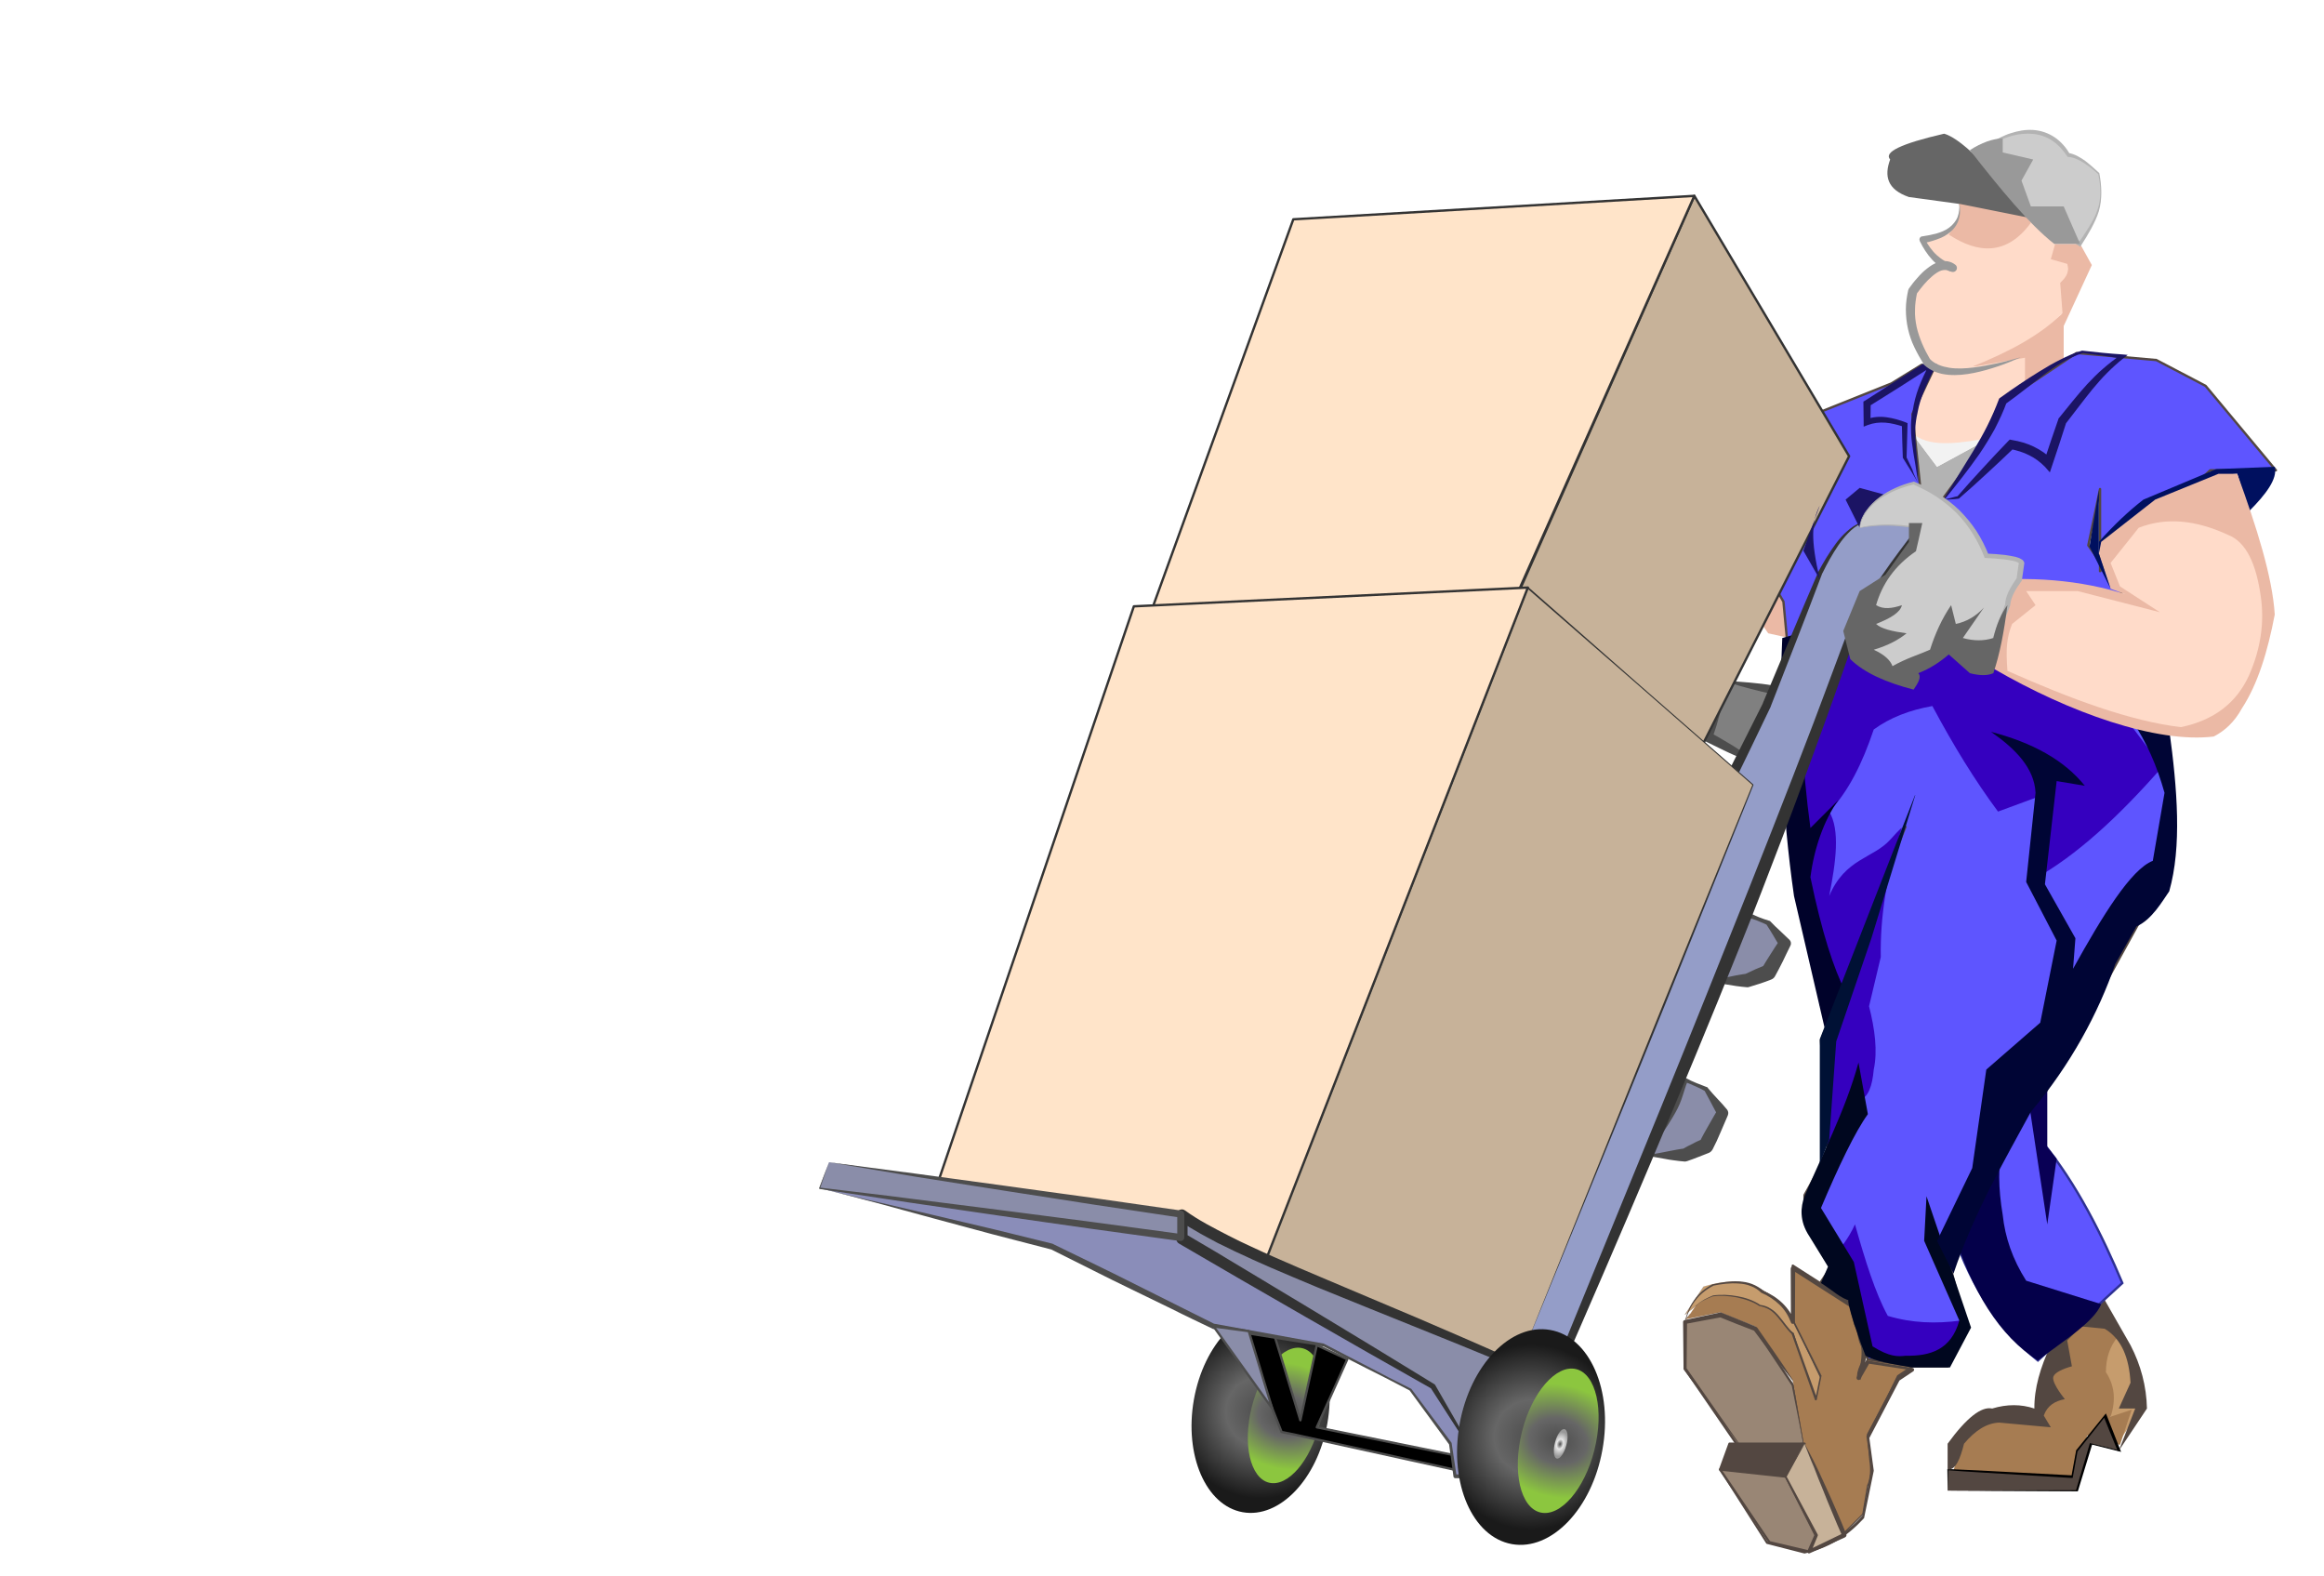 <?xml version="1.0" encoding="utf-8"?>
<!-- Generator: Adobe Illustrator 24.1.2, SVG Export Plug-In . SVG Version: 6.00 Build 0)  -->
<svg version="1.1" xmlns="http://www.w3.org/2000/svg" xmlns:xlink="http://www.w3.org/1999/xlink" x="0px" y="0px"
	 viewBox="0 0 991 672" style="enable-background:new 0 0 991 672;" xml:space="preserve">
<style type="text/css">
	.st0{fill:#B3B3B3;}
	.st1{fill:#F2F2F2;}
	.st2{fill:#8A8DA9;}
	.st3{fill:#4D4D4D;}
	.st4{fill:#EBB9A5;}
	.st5{fill:#FFDBC9;}
	.st6{fill:#998675;stroke:#534741;stroke-linecap:round;stroke-linejoin:round;stroke-miterlimit:10;}
	.st7{fill:#5E55FF;stroke:#534741;stroke-linecap:round;stroke-linejoin:round;stroke-miterlimit:10;}
	.st8{fill:#3500BF;}
	.st9{fill:#00022A;}
	.st10{fill:#C69C6D;}
	.st11{fill:#534741;}
	.st12{fill:#A67C52;}
	.st13{fill:#534741;stroke:#534741;stroke-linecap:round;stroke-linejoin:round;stroke-miterlimit:10;}
	.st14{fill:#C7B299;}
	.st15{fill:#5E55FF;stroke:#2E3192;stroke-miterlimit:10;}
	.st16{fill:#04004A;}
	.st17{fill:#090055;}
	.st18{fill:#00071F;}
	.st19{fill:#000535;}
	.st20{fill:#001135;}
	.st21{fill:#1B1464;}
	.st22{fill:#999999;}
	.st23{fill:#00105F;}
	.st24{fill:#666666;}
	.st25{fill:#CCCCCC;}
	.st26{fill:#808080;}
	.st27{fill:#949DC8;}
	.st28{fill:#333333;}
	.st29{fill:#C7B299;stroke:#333333;stroke-linejoin:round;stroke-miterlimit:10;}
	.st30{fill:#FFE4C9;stroke:#333333;stroke-linejoin:round;stroke-miterlimit:10;}
	.st31{fill:url(#SVGID_1_);}
	.st32{fill:url(#SVGID_2_);}
	.st33{fill:url(#SVGID_3_);}
	.st34{stroke:#4D4D4D;stroke-linejoin:round;stroke-miterlimit:10;}
	.st35{fill:#8A8DB9;}
	.st36{fill:#8A8DA9;stroke:#4D4D4D;stroke-linejoin:round;stroke-miterlimit:10;}
	.st37{fill:url(#SVGID_4_);}
	.st38{fill:url(#SVGID_5_);}
	.st39{fill:url(#SVGID_6_);}
</style>
<g id="Слой_4">
	<g id="Слой_6">
		<polygon class="st0" points="814,183 820,225 848,187 826,199 		"/>
		<path class="st1" d="M814,183l12,16l24-13C834.9,189.5,818.5,187.6,814,183z"/>
	</g>
	<g>
		<polygon class="st2" points="729.2,418 745.2,418 754.2,414.5 761.2,402.2 754.2,393.5 745.2,390 		"/>
		<path class="st3" d="M729.4,417.8c1.6-0.2,3.2-0.4,4.6-0.7c1.4-0.3,2.8-0.5,4.1-0.8c1.3-0.3,2.5-0.5,3.6-0.7
			c1.2-0.2,2.3-0.4,3.4-0.5l-1,0.2c2.9-1.4,5.8-2.7,8.8-3.9l-1.6,1.4c1.2-2,2.4-4,3.7-6c1.3-2,2.5-4,3.9-5.9l0.2,2.8
			c-1-1.6-2-3.2-2.9-4.8c-1-1.6-1.9-3.2-3-4.8l0.5,0.3c-2.9-1.4-5.9-2.6-9-3.4l1.5-0.5c-1,2.4-1.8,4.9-2.7,7.1
			c-0.9,2.2-2.2,4.3-3.7,6.3c-1.4,2.1-3,4.2-4.8,6.5L729.4,417.8z M728.9,418.2c0.6-2,1.5-4.2,2.4-6.6c0.9-2.4,2-5,3.2-7.5
			c1.2-2.6,2.6-5.2,4.3-7.7c1.7-2.5,3.6-4.7,5.3-6.9l0.2-0.2c0.3-0.4,0.9-0.5,1.3-0.3c2.9,1.5,5.9,2.7,9,3.6c0.1,0,0.2,0.1,0.3,0.2
			l0.1,0.1c1.3,1.4,2.7,2.7,4,3.9c1.4,1.3,2.7,2.6,4.1,3.9c0.6,0.6,0.8,1.6,0.4,2.4l-0.2,0.4c-1,2.1-2.1,4.2-3.1,6.4
			c-1.1,2.1-2.1,4.2-3.3,6.3c-0.4,0.7-0.9,1.1-1.6,1.4l0,0c-3,1.2-6.1,2.2-9.2,3.1l-0.4,0.1c-0.2,0.1-0.4,0.1-0.6,0.1
			c-1.5-0.1-3.1-0.3-4.6-0.5c-1.5-0.2-3-0.5-4.4-0.7c-1.4-0.3-2.7-0.5-3.9-0.8L728.9,418.2z"/>
	</g>
	<g>
		<polygon class="st2" points="702.5,492.5 718.5,492.5 727.5,488.5 734.5,474.5 727.5,464.5 718.5,460.5 		"/>
		<path class="st3" d="M702.8,492.3c1.6-0.2,3.1-0.4,4.6-0.7c1.4-0.3,2.8-0.5,4.1-0.8c1.3-0.2,2.5-0.5,3.7-0.7
			c1.2-0.2,2.3-0.4,3.5-0.5l-1.1,0.2c1.4-0.8,2.9-1.6,4.4-2.3c0.7-0.4,1.5-0.8,2.2-1.1c0.7-0.3,1.5-0.7,2.2-1.1l-1.6,1.5
			c1.1-2.4,2.4-4.6,3.7-6.9c1.3-2.3,2.6-4.5,3.9-6.8l0.2,2.6c-1-1.8-2-3.6-2.9-5.4c-1-1.8-1.9-3.6-2.9-5.4l0.5,0.4
			c-1.4-0.8-2.9-1.6-4.4-2.2c-1.5-0.7-3-1.3-4.6-1.9l1.4-0.5c-1.1,2.7-1.8,5.5-2.7,8c-0.9,2.6-2.1,4.9-3.6,7.4
			c-1.4,2.4-3,4.9-4.8,7.5L702.8,492.3z M702.2,492.7c0.6-2.3,1.4-4.8,2.4-7.5c0.9-2.7,2-5.6,3.2-8.5c1.2-2.9,2.7-5.9,4.4-8.6
			c1.8-2.8,3.7-5.4,5.3-8l0.1-0.2c0.3-0.4,0.8-0.6,1.3-0.3c1.4,0.8,2.9,1.5,4.4,2.1c1.5,0.6,3,1.2,4.6,1.8c0.1,0,0.3,0.1,0.3,0.2
			l0.1,0.2c1.3,1.6,2.7,3.1,4.1,4.6c1.4,1.5,2.8,3,4.1,4.6c0.5,0.7,0.6,1.6,0.3,2.3l-0.1,0.3c-1,2.4-2.1,4.8-3.1,7.2
			c-1,2.4-2.1,4.8-3.3,7.1l0,0c-0.4,0.7-0.9,1.2-1.6,1.5c-0.7,0.3-1.5,0.6-2.3,0.9c-0.8,0.3-1.5,0.6-2.3,0.9
			c-1.5,0.6-3.1,1.2-4.6,1.7l-0.4,0.1c-0.2,0.1-0.5,0.1-0.7,0.1c-1.5-0.1-3-0.3-4.5-0.5c-1.5-0.2-2.9-0.4-4.3-0.7L702.2,492.7z"/>
	</g>
	<path class="st4" d="M876,104l-2,7c8.8,1.7,8.2,2.8,7,6l-3,4l1,13c-10.1,8.6-24.9,15.1-38.6,22.4c-0.3,0.4,10.3-1.3,21-3L863,165
		c4.5-4,9-7.6,13-8l4-4v-14l12-26l-5-9H876z"/>
	<polygon class="st4" points="763,272 760,255 744,226 736,244 754,270 	"/>
	<path class="st5" d="M835.5,86.5c8.6,1.5,18.1,3.2,28,5l13,12l-2,7l7,2c1,3-0.2,5.7-3,8l1,13c-9.4,9.4-23.1,16.7-39,23l23-4v12
		c-6.2,3.4-10.6,11.3-14,22c-12.9,2.3-25.6,4.5-33-1c-3.6-3.3-1.8-10.2,0-17l7-12c-6.5-6.1-8.8-16.9-9-30l13-14L821,103
		C821.9,104,838.9,95.6,835.5,86.5z"/>
	<polygon class="st6" points="742.5,618.5 769.5,615.5 764.5,590.5 748.5,566.5 733.5,560.5 718.5,563.5 718.5,583.5 	"/>
	<polygon class="st7" points="820.5,223.5 842.5,193.5 852.5,172.5 885.5,150.5 919.5,153.5 940.5,164.5 970.5,200.5 942.5,200.5 
		895.5,243.5 895.5,208.5 890.5,232.5 904.5,252.5 925.5,331.5 922.5,374.5 831.5,539.5 838.5,566.5 830.5,582.5 815.5,582.5 
		796.5,579.5 787.5,554.5 776.5,546.5 780.5,540.5 769.5,521.5 769.5,509.5 779.5,491.5 776.5,443.5 782.1,429.3 812.5,352.5 
		776.5,428.5 760.5,256.5 734.5,211.5 776.5,175.5 806.5,163.5 819.5,155.5 824.5,157.5 815.5,176.5 	"/>
	<path class="st8" d="M922,327c-18.3,20.9-36.6,37.9-55,48l4-36l-19,7c-9.9-13.3-19.2-28.5-28-45c-9.6,1.7-18,4.9-25,10
		c-4.8,14.3-10.8,26.5-19,35c4.7,7.8,2.9,21.4,0,36c6.8-16.1,18.8-16,26-24c0.4-0.4,5-5.6,5-5c-6.5,19.7-9.3,38-9,55
		c-1.3,5.6-3.1,13-5,21c2.5,9.9,3.7,19.1,2,27c-0.6,6.9-2.3,11.8-6,13l-13,22c-2.3-13.6-2.8-26.5,0-38l3-33l-17-53l-1-37l22-55
		l26,15l15-19l26,5l53,31L922,327z"/>
	<path class="st9" d="M778,438l-13-56c-5.2-36.2-6.7-72.9-5-110l7-2c0.1,29.4,1.5,57.4,5,83l12-12c-6.4,8.8-10.5,21.1-12,33
		c4.9,23.7,9.9,38.8,15,49L778,438z"/>
	<g>
		<path class="st10" d="M723.5,556.5l25,3l16,9l10,32l2-13l-12-25c-2.9-6.1-8.7-10.6-16-14c-5.5-2.9-13-2.7-22,0l-8,12L723.5,556.5z
			"/>
		<path class="st11" d="M724,556.1l24.5,3c0.1,0,0.1,0,0.2,0.1l16,9c0.1,0,0.1,0.1,0.2,0.2l9.9,32l-0.6,0l2-13l0,0.1l-7.7-16.2
			l-3.9-8.1c-1.2-2.7-3-5.2-5.1-7.3c-2.1-2.1-4.6-3.8-7.2-5.3c-1.3-0.7-2.6-1.4-4-2.1c-1.3-0.7-2.7-1.2-4.2-1.5
			c-2.9-0.7-5.9-0.7-8.9-0.4c-3,0.3-5.9,1-8.8,1.9l0,0l-8,12l0,0l5-4L724,556.1z M723,556.9l-4.5,3.6c0,0,0,0,0,0c0,0,0,0,0,0l8-12
			c0,0,0,0,0,0c2.9-0.9,5.8-1.6,8.8-1.9c3-0.4,6-0.3,9,0.3c1.5,0.3,2.9,0.8,4.2,1.5c1.4,0.6,2.7,1.3,4,2.1c2.6,1.5,5.1,3.2,7.3,5.3
			c2.2,2.1,4,4.6,5.2,7.3l3.9,8.1l7.8,16.2c0,0,0,0.1,0,0.1l-2,13c0,0.2-0.2,0.3-0.3,0.2c-0.1,0-0.2-0.1-0.2-0.2l-10.1-32l0.2,0.2
			l-16-9l0.2,0.1l-24.8-2.9L723,556.9z"/>
	</g>
	<g>
		<path class="st12" d="M718.5,562.5l15-3l15,6l16,23l5,29l17,36l8-8l2-12c2.3-5,1-11,1-11l-1-11l9-17l4-8l6-4l-19-3l-4,7
			c0-4.3,4-8.2,4-11c0,3-4-2.5-4-10l-3-10l-25-16v23l12,24l-2,10l-10-28c-4.8-4.4-6.6-10.9-14-12c-4.8-3.3-13.3-5-20-4
			C720.5,556.5,723.2,558.6,718.5,562.5z"/>
		<path class="st11" d="M718.5,562.5l14.9-3.1c0,0,0,0,0,0l15,6c0,0,0,0,0,0l16,23c0,0,0,0,0,0.1l5.1,29l0-0.1l17.1,36l-0.4-0.1l8-8
			l-0.1,0.2l2-12c0,0,0,0,0-0.1l0,0c0.4-0.8,0.7-1.7,0.9-2.6c0.2-0.9,0.3-1.8,0.4-2.7c0.1-1.8,0-3.7-0.3-5.5l0,0l0,0l-1-11
			c0-0.1,0-0.1,0-0.2l6.6-12.5c1.1-2.1,2.2-4.1,3.2-6.2l3.1-6.3c0-0.1,0.1-0.1,0.1-0.1l6-4l0.2,0.7l-19-3l0.4-0.2l-4,7
			c-0.1,0.2-0.4,0.3-0.6,0.2c-0.1-0.1-0.2-0.2-0.2-0.4c0-2.1,0.9-4,1.8-5.8c0.5-0.9,0.9-1.7,1.4-2.6c0.4-0.9,0.8-1.8,0.8-2.6l0.9,0
			c0,0.3,0,0.6-0.3,1.1c-0.1,0.1-0.3,0.2-0.5,0.2c-0.2,0-0.3,0-0.4-0.1c-0.2-0.1-0.3-0.2-0.5-0.3c-0.5-0.4-0.7-0.9-1-1.4
			c-0.5-1-0.9-2-1.3-3c-0.6-2.1-1-4.3-1-6.5l0,0.1l-3-10l0.2,0.3l-25-16l0.8-0.4l0,23l-0.1-0.2l12,24c0,0.1,0.1,0.2,0,0.3l-2,10
			c0,0.2-0.3,0.4-0.5,0.3c-0.1,0-0.3-0.1-0.3-0.3l-9.9-28l0.1,0.1c-2.4-2.2-4-4.9-6.1-7.3c-1-1.2-2.1-2.3-3.4-3.1
			c-1.3-0.8-2.8-1.3-4.3-1.6c0,0-0.1,0-0.1,0c-1.4-1-3-1.7-4.6-2.3c-1.6-0.6-3.3-1-5-1.4c-3.4-0.6-6.9-0.9-10.3-0.4l0,0
			c-1.2,0.5-2.5,1-3.6,1.6c-1.2,0.6-2.3,1.3-3.3,2.2c-1,0.9-1.7,2-2.4,3.1C720.5,560.7,719.6,561.7,718.5,562.5z M718.5,562.5
			c0.2-0.2,0.5-0.5,0.7-0.7l0.7-0.7c0.4-0.5,0.8-1,1.2-1.6c0.7-1.1,1.4-2.3,2.4-3.2c1-0.9,2.1-1.6,3.3-2.3c1.2-0.6,2.4-1.2,3.6-1.7
			l0,0c3.5-0.5,7-0.3,10.4,0.3c3.4,0.6,6.8,1.7,9.8,3.7l-0.1,0c1.6,0.2,3.2,0.7,4.5,1.6c1.4,0.8,2.6,2,3.6,3.2
			c2.1,2.4,3.7,5.1,6.1,7.2c0,0,0.1,0.1,0.1,0.1l10.1,28l-0.8,0.1l2-10l0,0.3l-12-24c0-0.1-0.1-0.1-0.1-0.2l0-23
			c0-0.3,0.2-0.5,0.5-0.5c0.1,0,0.2,0,0.3,0.1l25,16c0.1,0.1,0.2,0.2,0.2,0.3l3,10c0,0,0,0.1,0,0.1c0,2.1,0.3,4.2,0.9,6.2
			c0.3,1,0.7,2,1.2,2.9c0.2,0.4,0.5,0.9,0.8,1.2c0.1,0.1,0.2,0.1,0.2,0.1c0,0,0,0,0,0c0,0-0.1,0-0.1,0c0,0,0.1-0.2,0.1-0.5
			c0-0.2,0.2-0.5,0.4-0.5c0.2,0,0.5,0.2,0.5,0.4l0,0l0,0c0,1.1-0.5,2.1-0.9,3c-0.4,0.9-0.9,1.8-1.4,2.6c-0.9,1.7-1.7,3.5-1.7,5.4
			l-0.8-0.2l4-7c0.1-0.2,0.3-0.2,0.4-0.2l19,3c0.2,0,0.4,0.2,0.3,0.4c0,0.1-0.1,0.2-0.2,0.3l-6,4l0.1-0.1l-3.2,6.3
			c-1,2.1-2.2,4.2-3.3,6.2l-6.6,12.4l0-0.2l1,11l0,0c0.3,1.9,0.4,3.8,0.3,5.7c-0.1,0.9-0.2,1.9-0.4,2.8c-0.2,0.9-0.5,1.8-0.9,2.7
			l0-0.1l-2,12c0,0.1,0,0.1-0.1,0.2l-8,8c-0.1,0.1-0.3,0.1-0.4,0c0,0,0-0.1-0.1-0.1l-16.9-36c0,0,0,0,0-0.1l-4.9-29l0,0.1l-16-23
			l0,0l-15-6l0,0L718.5,562.5z"/>
	</g>
	<g>
		<path class="st11" d="M741.4,615.6L718,583.9c-0.1-0.1-0.1-0.2-0.1-0.3l0,0l-0.2-20c0-0.4,0.3-0.7,0.6-0.8l0,0l15-3.2
			c0.2,0,0.4,0,0.6,0l0,0c2.5,1,5,1.9,7.5,3c2.5,1,5,2,7.5,3.1l0,0c0.2,0.1,0.3,0.2,0.4,0.3c2.6,3.7,5.2,7.4,7.8,11.2
			c2.6,3.7,5.1,7.5,7.5,11.3c0,0,0,0.1,0,0.1c0,0-0.1,0-0.1,0c-2.9-3.5-5.7-7.1-8.5-10.7c-2.8-3.6-5.5-7.2-8.2-10.8l0.4,0.3
			c-2.5-0.9-5-2-7.5-2.9c-2.5-1-5-2-7.5-3l0.6,0.1l-15,2.8l0.6-0.8l-0.2,20l-0.1-0.4l22.6,32.3c0,0,0,0.1,0,0.1
			C741.5,615.6,741.5,615.6,741.4,615.6z"/>
	</g>
	<polygon class="st13" points="733.5,626.5 737.5,615.5 769.5,615.5 761.5,629.5 	"/>
	<g>
		<path class="st11" d="M733.6,626.4l20.2,30.9l-0.2-0.1l16,3.9l-0.2,0c4.8-1.1,9.4-2.9,13.6-5.5c4.2-2.6,7.9-5.8,11.2-9.5l-0.1,0.2
			l3.9-20l0,0.2l-2.1-14c0-0.1,0-0.3,0.1-0.4l12.9-25c0.1-0.1,0.1-0.2,0.2-0.3l0,0l6-4l0.3,1.4l-19-2.9l0.9-0.4l-4,7
			c-0.2,0.4-0.8,0.6-1.2,0.3c-0.4-0.2-0.5-0.7-0.4-1.1l0,0c1.5-3.6,2.2-7.4,2.1-11.2c-0.2-3.8-1.3-7.6-3.1-11c0-0.1-0.1-0.1-0.1-0.2
			l0,0l-2-8l0.4,0.6l-12.5-8l-12.5-8l1.5-0.8l-0.1,23l0,0c0,0.5-0.4,0.9-0.9,0.9c-0.4,0-0.7-0.2-0.8-0.6c-1.1-2.9-2.7-5.5-4.9-7.6
			c-2.2-2.1-4.8-3.8-7.6-5l0,0c-0.1,0-0.1-0.1-0.2-0.1c-1.2-1.2-2.7-2.2-4.4-2.8c-1.6-0.7-3.4-1-5.2-1.1c-3.6-0.3-7.3,0.2-10.8,0.9
			l0.1,0c-3,1.5-5.8,3.7-7.8,6.4c-2.1,2.7-3.5,5.9-4.3,9.3c0,0.1-0.1,0.1-0.1,0.1c-0.1,0-0.1-0.1-0.1-0.1c0.7-3.4,2-6.7,4-9.5
			c2-2.9,4.8-5.2,7.9-6.8c0,0,0.1,0,0.1,0l0,0c3.6-0.8,7.3-1.4,11.1-1.2c1.9,0.1,3.8,0.4,5.6,1.1c1.8,0.7,3.5,1.7,4.9,3l-0.2-0.1
			c3,1.2,5.8,2.9,8.2,5.2c2.4,2.3,4.2,5.1,5.4,8.1l-1.7,0.3l-0.1-23c0-0.6,0.4-1,1-1c0.2,0,0.4,0.1,0.5,0.2l0,0l12.5,8l12.5,8
			c0.2,0.1,0.4,0.4,0.4,0.6l2,8l-0.1-0.2c1.9,3.6,3.1,7.7,3.2,11.8c0.2,4.1-0.7,8.2-2.3,12l-1.6-0.8l4-7l0,0
			c0.2-0.3,0.5-0.5,0.9-0.4l19,3.1l0,0c0.4,0.1,0.7,0.5,0.6,0.9c0,0.2-0.2,0.4-0.3,0.5l-6,4l0.2-0.3l-13.1,25l0.1-0.4l1.9,14
			c0,0.1,0,0.1,0,0.2l-4.1,20c0,0.1-0.1,0.2-0.1,0.2c-3.4,3.7-7.2,7-11.4,9.5c-4.3,2.6-9,4.4-13.8,5.5c-0.1,0-0.1,0-0.2,0l-16-4.1
			c-0.1,0-0.1-0.1-0.2-0.1l-19.8-31.1c0,0,0-0.1,0-0.1C733.5,626.4,733.6,626.4,733.6,626.4z"/>
	</g>
	<polygon class="st6" points="733.5,626.5 761.5,629.5 774.5,654.5 771.5,661.5 754.5,657.5 	"/>
	<g>
		<polygon class="st14" points="769.5,615.5 761.5,629.5 774.5,654.5 771.5,661.5 786.5,654.5 774.5,626.5 		"/>
		<path class="st11" d="M769.5,615.6l-7.7,14.1l0-0.3l13.3,24.8c0.1,0.2,0.1,0.4,0,0.6l0,0l-2.9,7l-1-1l14.9-7.2l-0.5,1.3
			c-1.4-3.2-2.9-6.5-4.2-9.8c-1.4-3.3-2.7-6.5-4-9.8l-2-4.9c-0.6-1.6-1.3-3.4-1.9-4.9C772.1,622.4,770.9,619.1,769.5,615.6z
			 M769.5,615.4c1.5,3,3.3,6.1,4.9,9.5c0.9,1.7,1.5,3.2,2.3,4.9l2.2,4.8c1.5,3.2,2.9,6.5,4.3,9.7c1.4,3.2,2.8,6.5,4.1,9.8l0,0
			c0.2,0.5,0,1-0.5,1.3l-15.1,6.8l0,0c-0.4,0.2-0.8,0-1-0.4c-0.1-0.2-0.1-0.4,0-0.6l3.1-7l0,0.6l-12.7-25.2l0,0
			c-0.1-0.1,0-0.2,0-0.3L769.5,615.4z"/>
	</g>
	<path class="st10" d="M901,568c7.4,6.4,11.2,17.4,13,31l-10,15l-13-33L901,568z"/>
	<path class="st12" d="M833,627l4-14l13-9h17l6-9l2-14l4-5l3-9l12-6l9,9c-3.2,3.9-5,8.8-5,15c3.5,5.3,4.5,11.5,2,19l9-3l-5,15l-14-4
		l-5,20L833,627z"/>
	<g>
		<polygon class="st11" points="830.5,635.5 885.5,635.5 891.5,615.5 903.5,618.5 897.5,603.5 885.5,618.5 883.5,629.5 830.5,626.5 
					"/>
		<path d="M830.5,635.5l55-0.2l-0.3,0.2l5.9-20l0.1-0.3l0.3,0.1l12,3l-0.4,0.5l-6.1-15l0.7,0.1l-11.9,15l0.1-0.2l-2,11l-0.1,0.4
			l-0.4,0l-13.2-0.8l-13.2-0.8l-13.2-0.8c-4.4-0.3-8.8-0.5-13.2-0.9l0.2-0.2L830.5,635.5z M830.5,635.5l-0.1-9l0-0.2l0.2,0
			c4.4,0.2,8.8,0.4,13.3,0.6l13.3,0.7l13.3,0.7l13.3,0.7l-0.5,0.4l2-11l0-0.1l0.1-0.1l12.1-15l0.5-0.6l0.3,0.7l5.9,15l0.3,0.7
			l-0.7-0.2l-12-3l0.4-0.2l-6.1,20l-0.1,0.2l-0.2,0L830.5,635.5z"/>
	</g>
	<path class="st11" d="M830.5,626.5v-11c8.1-11.1,14.4-16,19-15c6.3-1.9,12.3-1.9,18,0c-0.1-8.5,2.5-17.6,7-27l22-21l12,21
		c4.4,8.5,6.8,17.5,7,27l-12,18l7-18h-7l5-11c-0.6-10.5-3.7-18.6-11-23l-10-1l-6,6l2,11c0,0-8,2-8,5s5,9,5,9c-4.3,0.8-7.5,2.8-9,7
		l3,5l-22-2c-5.3,0.2-10.2,3.3-15,9C835.9,621.9,833.9,626.9,830.5,626.5z"/>
	<path class="st15" d="M833,526c7.7,23,19.8,40.9,36,54l36-33c-8.6-20.3-19.3-42-34-60c2-8.7,1.2-17.7-2-27L833,526z"/>
	<path class="st16" d="M854,488c-2.1,8.5-1.9,18.6,0,30c1,9.5,4.2,18.9,10,28l32,10c-3.1,7.7-16.4,15.8-27,24
		c-16.3-10.2-28.5-30.1-36-55L854,488z"/>
	<polygon class="st17" points="873,459 873,489 877,494 873,522 865,469 	"/>
	<path class="st8" d="M785,531c-1.1,2.5,3.3-3,6-9c4.3,15.2,8.7,29.4,14,39c10.3,3.1,20.6,3.4,31,2c-0.1,6-3.2,10.9-11,14
		c0.3,0.5-8.2,1.7-15,3l-14-5L785,531z"/>
	<path class="st18" d="M821.5,510l19,56l-9,17h-16c-7.9-1.3-16-2.6-20-5c-5.2-13.4-9.2-26.9-6.5-23.5c-3.9-0.7-7.9-4.7-12.5-7.5l3-7
		l-8-13c-4.3-6.5-3.7-12.5-2-17c7-16.9,17.3-36.1,23-57l4,22c-5.5,7.6-12.5,22.3-20,40l14,23l2,9c0.4,2,2.4,10.7,6,27
		c7.2,4.5,10.8,4.4,14,4c10.6,0.2,19.5-2.5,23-15l-15-34L821.5,510z"/>
	<path class="st19" d="M833,543c8.8-26.2,21.7-48.1,33-69c16.9-20,28.8-42.1,36-63l9-16c6.6-2.9,11-10.7,14-15c5.4-19,3.5-43.4,0-69
		l-16-4c6.3,9.2,10.8,19.6,14,31l-5,29c-9.3,3.6-21.4,23.3-34,46l1-13l-13-23l5-44l12,2c-8.7-10.9-22.3-18.4-40-23
		c10.5,7.3,18.5,15.5,19,26l-4,38l13,25l-7,35l-23,20l-6,42l-15,31L833,543z"/>
	<path class="st20" d="M776,496v-53l40.6-104c0,0,0.1,0,0.1,0L798,400l-15,44l-3,42L776,496z"/>
	<g>
		<path class="st21" d="M818,206c-1-1.7-2-3.4-3.1-5.2c-1.1-1.8-2.3-3.6-3.4-5.5l-0.1-0.1l0-0.2c-0.2-4.7-0.3-9.3-0.4-14l0.7,0.9
			c-2.6-0.8-5.1-1.5-7.7-1.7c-2.6-0.2-5.1,0.1-7.5,1l-1.8,0.7l0-1.9l-0.1-8l0-0.8l0.7-0.4c4.1-2.6,8.1-5.2,12.2-7.8
			c4.1-2.6,8.2-5.1,12.3-7.7l0.4-0.2l0.4,0c1,0,2,0,3,0l2.3,0.1l-1,2c-1.6,3-3.1,6-4.3,9.1c-1.3,3.1-2.3,6.2-2.9,9.5l0,0.1l0,0
			c-0.6,2.4-0.9,4.8-1,7.3c-0.1,2.5,0.1,5,0.3,7.6c0.2,2.5,0.5,5.1,0.7,7.6C817.7,200.9,817.9,203.5,818,206z M818,206
			c-0.4-2.6-0.8-5-1.2-7.6c-0.4-2.5-0.9-5-1.2-7.6c-0.4-2.5-0.7-5.1-0.7-7.7c-0.1-2.6,0.1-5.3,0.7-7.9l0,0.1
			c0.5-3.5,1.4-6.9,2.6-10.1c1.2-3.2,2.7-6.3,4.2-9.4l1.3,2.1c-1,0-2,0-3,0l0.8-0.2c-4.1,2.6-8.1,5.2-12.2,7.8
			c-4.1,2.6-8.2,5.1-12.3,7.7l0.7-1.2l-0.1,8l-1.8-1.2c2.8-1.1,5.8-1.3,8.7-0.9c2.9,0.4,5.6,1.2,8.2,2.2l0.7,0.3l0,0.7
			c-0.1,4.7-0.3,9.3-0.4,14l-0.1-0.3c0.9,1.8,1.7,3.6,2.6,5.5C816,202.1,817,204.1,818,206z"/>
	</g>
	<g>
		<path class="st21" d="M828.8,213.1c0.5-0.8,0.9-1.9,1.6-2.9l1.6-2.6l3.2-5.2l3.2-5.2c1.1-1.7,2.1-3.5,3.2-5.2
			c2.1-3.5,4.1-7,5.9-10.6c1.8-3.6,3.4-7.3,4.8-11l0.2-0.5l0.4-0.3c5.4-3.9,11-7.7,16.7-11.2c2.9-1.8,5.8-3.5,8.8-5
			c3-1.5,6.1-3,9.4-3.9l0.1,0l0.1,0c2.8,0.3,5.7,0.6,8.5,0.9c2.8,0.3,5.7,0.5,8.5,0.7l2.3,0.2l-1.9,1.5c-2.4,1.9-4.7,4-6.9,6.2
			c-2.2,2.2-4.2,4.5-6.2,6.9c-3.9,4.8-7.6,9.8-11.5,14.8l0.3-0.6l-2.9,9l-3,9l-1.1,3.3L872,199c-2-2-4.2-3.7-6.7-4.9
			c-2.5-1.3-5.3-2.1-8.1-2.7l1.7-0.5c-3.8,3.7-7.7,7.3-11.6,10.9c-2,1.8-3.9,3.6-5.9,5.4c-2,1.8-4,3.5-6,5.3l-0.1,0.1l-0.1,0
			c-1.1,0.1-2.2,0.3-3.2,0.3C830.8,212.9,829.8,213,828.8,213.1z M829.2,212.9c1-0.2,2-0.5,3-0.7c0.9-0.3,1.8-0.5,2.8-0.7l-0.3,0.1
			c1.8-2,3.5-4,5.3-6c1.8-2,3.6-3.9,5.4-5.9c3.6-3.9,7.2-7.8,10.9-11.6l0.7-0.7l1,0.2c3.1,0.5,6.3,1.4,9.2,2.8
			c2.9,1.4,5.7,3.3,8,5.6l-3.6,0.8l3-9l3.1-9l0.1-0.4l0.2-0.2c3.9-4.8,7.8-9.8,12.1-14.5c2.2-2.3,4.4-4.6,6.9-6.7
			c2.4-2.1,4.9-4,7.5-5.8l0.5,1.7c-2.8-0.4-5.6-0.9-8.5-1.3c-2.8-0.4-5.7-0.7-8.5-1.1l0.2,0c-3.1,1-6.1,2.4-9,4.1
			c-2.9,1.7-5.6,3.6-8.2,5.6c-2.7,2-5.3,4.1-7.9,6.1c-2.6,2-5.3,4.1-8,6l0.6-0.8c-1.4,3.9-3.2,7.7-5.1,11.4c-2,3.6-4.2,7.2-6.5,10.6
			c-1.2,1.7-2.4,3.4-3.6,5l-3.7,4.9l-3.8,4.8l-1.9,2.4C830.5,211.4,829.9,212,829.2,212.9z"/>
	</g>
	<path class="st4" d="M835,86c1.9,4.4-0.4,9.2-4,14c12.6,8.3,24.8,8.9,35-5l-3-4"/>
</g>
<g id="Слой_5">
	<g>
		<path class="st22" d="M835.5,86.5c0.4,2.1,0.5,4.3-0.1,6.5c-0.5,2.2-1.8,4.2-3.5,5.7c-1.7,1.5-3.7,2.6-5.8,3.3
			c-2.1,0.8-4.2,1.3-6.3,1.8l0.9-1.9c1.5,2.6,3.1,5,5.2,6.9c2.1,1.9,4.5,3.3,7.1,3.9l-1.4,3.1c-0.6-0.4-1.2-0.6-1.8-0.7
			c-0.6,0-1.2,0-1.9,0.2c-1.3,0.4-2.7,1.4-3.9,2.4c-1.3,1.1-2.5,2.3-3.6,3.6c-1.1,1.3-2.2,2.7-3.2,4.1l0.3-0.7
			c-0.5,2.5-0.9,4.9-0.9,7.4c-0.1,2.5,0.2,4.9,0.7,7.3c1.1,4.8,3.2,9.5,5.8,13.9l-0.2-0.3c1,1.1,2.3,1.9,3.7,2.5
			c0.7,0.3,1.5,0.6,2.3,0.8c0.8,0.2,1.6,0.3,2.4,0.5c3.3,0.5,6.7,0.3,10.1-0.1c3.4-0.4,6.8-1.1,10.2-1.8c3.4-0.7,6.7-1.7,10.1-2.6
			c-3.2,1.4-6.4,2.8-9.8,3.9c-3.3,1.1-6.7,2.1-10.2,2.8c-3.5,0.7-7.1,1.1-10.8,0.8c-0.9-0.1-1.8-0.2-2.8-0.4
			c-0.9-0.2-1.8-0.5-2.7-0.8c-1.8-0.7-3.5-1.7-5-3.1c-0.1-0.1-0.2-0.2-0.2-0.3l0-0.1c-1.4-2.3-2.7-4.6-3.9-7.1
			c-1.2-2.5-2.1-5.1-2.7-7.8c-0.6-2.7-0.9-5.5-0.9-8.3c0-2.8,0.4-5.5,1-8.2l0,0c0.1-0.3,0.2-0.5,0.3-0.7c1.1-1.5,2.2-3,3.5-4.4
			c1.2-1.4,2.5-2.8,4.1-4c1.5-1.2,3.2-2.4,5.4-3c1.1-0.3,2.3-0.4,3.5-0.2c1.2,0.2,2.3,0.7,3.2,1.4l0,0c0.8,0.5,1,1.6,0.5,2.4
			c-0.4,0.6-1.2,0.9-1.9,0.7c-1.6-0.4-3.2-1.1-4.6-2c-1.4-0.9-2.7-2-3.8-3.2c-2.2-2.4-3.9-5.1-5.3-8l0-0.1c-0.3-0.6,0-1.4,0.6-1.7
			c0.1-0.1,0.2-0.1,0.3-0.1c2.1-0.3,4.2-0.7,6.1-1.2c2-0.6,3.9-1.3,5.5-2.5c1.6-1.2,3-2.8,3.7-4.7C835.4,90.8,835.6,88.6,835.5,86.5
			z"/>
	</g>
	<path class="st23" d="M895,236v-5c6.5-7.3,12.9-13.3,19-18c9.8-4.1,20.2-8.5,31-13l25-1c1.3,5.1-3.8,11.8-11,19l-5-16
		c-11.2,0.6-24.5,6.8-39,16C907.4,221.8,900.5,227.3,895,236z"/>
	<path class="st4" d="M896,231l23-18l27-11h8c8.3,22.7,15,43.9,16,60c-3,15.7-7.2,29.6-14,40c-3.3,6-7.4,9.6-12,12
		c-24.3,3-61.5-10.1-94-29l6-27l-1-11c22.5-0.9,43.9,2.4,64,11l-19-7l-5-15L896,231z"/>
	<path class="st5" d="M912,225c11.7-4.6,24.4-3.3,38,3c8.1,3.1,12.1,12.9,14,26c1.7,11.3,0,22.7-5,34c-5.2,11.4-14.6,19-29,22
		c-21.4-2.5-47-12-74-24c-0.7-9.7-0.3-14.2,2-20l10-8l-4-6h22l35,9l-17-11l-4-10L912,225z"/>
	<polygon class="st23" points="900,251 895,236 895,209 891,233 	"/>
</g>
<g id="Слой_7">
	<path class="st24" d="M836,87l-22-3c-9.3-3.2-10.6-9-8-16c-2.8-3.1,4.4-6.7,23-11c8.4,2.3,23.3,19.1,37,36L836,87z"/>
	<g>
		<path class="st25" d="M849,61c11.1-6.6,24.7-8.3,33,5c4.4,0.6,8.7,4,13,8c1.3,6.6,1,11.2,0,15c-1.5,5.8-8,15-8,15l-23-16L849,61z"
			/>
		<path class="st0" d="M848.9,61c0.6-0.4,1.3-0.9,2-1.3l2.1-1.1l2.2-1c0.7-0.3,1.5-0.6,2.2-0.8c3-1,6.3-1.6,9.5-1.4
			c3.3,0.2,6.5,1.3,9.2,3.1c2.7,1.8,4.9,4.4,6.5,7.1l-0.6-0.4c2.8,0.5,5.1,1.9,7.2,3.4c2.1,1.6,4,3.4,5.9,5.1l0.1,0.1l0,0.1
			c1,5.3,1.3,10.8-0.2,16.1c-0.8,2.6-2,5.1-3.3,7.5c-1.3,2.4-2.7,4.7-4.2,7l-0.5,0.7l-0.7-0.5l-11.6-7.9c-1.9-1.3-3.8-2.7-5.8-4
			l-5.7-4l-0.2-0.1l-0.1-0.2c-2.5-4.6-5-9.3-7.3-13.9l-3.5-6.9L848.9,61z M849.1,61l8.1,13.4c2.6,4.4,5.2,8.7,7.7,13.1l-0.3-0.3
			l5.8,4c1.9,1.3,3.8,2.7,5.7,4l11.4,8.1l-1.2,0.2c1.6-2.1,3-4.4,4.4-6.6c1.4-2.3,2.7-4.6,3.6-7.1c0.9-2.5,1.3-5.1,1.3-7.8
			c0-2.7-0.3-5.3-0.9-7.9l0.1,0.2c-1.9-1.7-3.9-3.4-6-4.7c-2.1-1.4-4.4-2.5-6.8-2.7l-0.3,0l-0.2-0.3c-1.7-2.5-3.7-4.8-6.2-6.5
			c-2.4-1.7-5.3-2.7-8.3-3c-3-0.3-6.1,0-9.1,0.8l-2.2,0.7l-2.2,0.8l-2.1,0.9C850.5,60.4,849.8,60.7,849.1,61z"/>
	</g>
	<path class="st22" d="M840,64c5-3.2,9.7-4.9,14-5v6l13,3l-5,9l4,11h14l7,16h-11C865.6,95.9,853.1,80.8,840,64z"/>
</g>
<g id="Слой_8">
	<g id="Слой_10">
		<g>
			<polygon class="st26" points="736.5,290.5 756.1,294 744,322.5 728,314 			"/>
			<path class="st3" d="M736.4,290.3c1.5,0.1,3.1,0.1,4.7,0.3c1.6,0.1,3.3,0.3,5,0.4c3.4,0.3,6.9,0.7,10.3,1.3c0.9,0.1,1.6,1,1.4,2
				c0,0.1-0.1,0.2-0.1,0.3l0,0.1c-0.9,2.4-1.9,4.8-3.1,7.1c-1.2,2.3-2.5,4.5-3.8,6.8c-2.5,4.6-4.2,9.4-5.8,14.4
				c-0.2,0.6-0.8,0.9-1.3,0.7l-0.1,0l-0.2-0.1c-1.4-0.6-2.8-1.2-4.2-1.8c-1.4-0.6-2.8-1.3-4.1-1.9l-4.1-2c-1.4-0.7-2.7-1.3-4.1-2
				c-0.9-0.5-1.4-1.6-1-2.6l0-0.1c0.7-2.1,1.5-4.1,2.3-6.2c0.8-2,1.7-4,2.6-6c0.9-1.9,1.8-3.8,2.7-5.6
				C734.6,293.7,735.5,291.9,736.4,290.3z M736.6,290.7c-0.5,2.3-1,4.5-1.5,6.6c-0.5,2.1-1,4.1-1.5,6.1c-0.5,2-1.1,3.9-1.6,5.8
				c-0.6,1.9-1.2,3.7-1.9,5.6l-1-2.6c1.3,0.7,2.6,1.5,3.9,2.2l3.9,2.3c1.3,0.8,2.6,1.5,3.9,2.4c1.3,0.8,2.5,1.7,3.8,2.5l-1.6,0.6
				c2.5-4.6,4.8-9.2,6.4-14.1c0.8-2.5,1.5-5,2.3-7.4c0.8-2.5,1.9-4.8,2.9-7.2l1.3,2.4c-3.1-0.6-6.1-1.4-9.3-2.2
				c-1.6-0.4-3.2-0.9-4.8-1.3L736.6,290.7z"/>
		</g>
		<g>
			<path class="st27" d="M793.6,223c-6.2,2.5-11.9,10.5-17.3,21.1l-22.8,56.4l-87.8,178.2L621,570l41.6,18
				c45.9-108.7,91.3-217.1,125.9-314.9c6.7-16,20.1-34.1,33.5-52.1L793.6,223z"/>
			<path class="st28" d="M793.6,223.2c-2,0.9-3.9,2.4-5.4,4c-1.6,1.6-3,3.4-4.3,5.3c-2.6,3.8-4.8,7.8-6.8,11.9l0-0.1l-5.4,14.2
				l-5.5,14.2l-11.1,28.4l0,0.1l0,0c-10.8,22.6-21.8,45.1-32.8,67.5c-11,22.5-22.1,44.9-33.6,67.1c-11.3,22.3-22.8,44.5-34,67
				l-8.3,16.8c-2.8,5.6-5.6,11.2-8.3,16.8l-16.4,33.8l-0.5-1.3l10.4,4.4l10.5,4.4l20.9,8.8l-1.8,0.7l38-92.9
				c12.7-30.9,25.2-61.9,37.6-93c6.2-15.5,12.4-31,18.5-46.6l9.1-23.3l9-23.4c2.9-7.8,5.9-15.6,8.8-23.5l4.4-11.8
				c1.7-4,3.6-7.7,5.7-11.4c4.2-7.3,9-14.3,13.8-21.1c4.9-6.8,10-13.4,15.1-20l0.7,1.3l-14.2,0.7L793.6,223.2z M793.5,222.8
				l14.2-1.3l14.2-1.3c0.5,0,0.9,0.3,0.9,0.8c0,0.2,0,0.4-0.1,0.6l0,0c-4.9,6.8-9.7,13.6-14.4,20.5c-4.7,6.9-9.2,13.9-13.1,21.2
				c-1.9,3.6-3.8,7.4-5.2,11.1l-4.1,11.8c-2.7,7.9-5.6,15.8-8.4,23.6c-5.7,15.7-11.4,31.4-17.4,47.1l-4.5,11.7l-4.5,11.7
				c-3,7.8-6.1,15.6-9.2,23.3c-12.4,31.1-25.3,61.9-38.3,92.8c-13,30.8-26.3,61.5-39.7,92.1l0,0c-0.3,0.7-1.1,1-1.8,0.7l0,0
				l-20.7-9.3l-10.4-4.6l-10.4-4.6l0,0c-0.5-0.2-0.7-0.7-0.5-1.2l0,0l16.6-33.6c2.8-5.6,5.5-11.2,8.2-16.9l8.2-16.9l32.3-67.8
				c10.7-22.6,21.7-45.1,32.8-67.5c11.1-22.4,22.3-44.8,33.6-67.1l-0.1,0.1l11.8-28.1l5.9-14l6-14l0,0l0,0c2.2-4.1,4.6-8.1,7.4-11.9
				c1.4-1.9,2.9-3.6,4.7-5.2C789.3,225,791.2,223.6,793.5,222.8z"/>
		</g>
		<polygon class="st29" points="724.5,320.5 788.5,194.5 722.5,83.5 648.5,250.5 		"/>
		<polygon class="st30" points="722.5,83.5 551.5,93.5 489.5,264.5 645.5,256.5 		"/>
		<g>
			<polygon class="st14" points="647.5,581.5 747.5,334.5 651.5,250.5 538.5,539.5 			"/>
			<path class="st28" d="M647.5,581.5l49.7-123.7c8.3-20.6,16.6-41.1,25-61.7l25.1-61.6l0.1,0.3l-24-21l-24-21l-48.1-41.9l0.4-0.1
				l-28.1,72.3l-28.2,72.3l-28.2,72.3l-28.4,72.2l-0.2-0.4L647.5,581.5z M647.5,581.5l-109.1-41.7c-0.2-0.1-0.3-0.3-0.2-0.4l0,0
				l28.1-72.3l28.3-72.2l28.3-72.2l28.4-72.2c0.1-0.1,0.2-0.2,0.3-0.2c0,0,0.1,0,0.1,0l47.9,42.1l24,21l24,21
				c0.1,0.1,0.1,0.2,0.1,0.3l-24.9,61.9c-8.3,20.6-16.6,41.3-25,61.8L647.5,581.5z"/>
		</g>
		<polygon class="st30" points="483.5,258.5 399.5,505.5 538.5,540.5 651.5,250.5 		"/>
	</g>
	<polygon class="st21" points="793,225 787,213 793,208 804,211 	"/>
	<g>
		<path class="st25" d="M793,225c1-9.1,11.4-16.2,23-19c14.2,5.9,24.9,15.4,31,31c7.8,0.4,14.3,1.1,15,3l-1,7c-3,4.1-4.9,7.9-5,11
			l-6,16l-25,3l-18,9l-10-9l2-22l8-13l10-10v-7C808.6,223.6,800.6,223.4,793,225z"/>
		<path class="st0" d="M792.9,225.1c0.1-0.6,0.1-1.4,0.3-2c0.2-0.6,0.3-1.3,0.6-1.9c0.3-0.6,0.5-1.2,0.9-1.8l0.5-0.9l0.6-0.8
			c1.5-2.2,3.5-4.1,5.6-5.7c2.1-1.6,4.5-2.9,6.9-4c2.4-1.1,5-2,7.6-2.6l0.2-0.1l0.2,0.1c3.5,1.4,7,3.1,10.2,5.1c3.2,2,6.3,4.4,9,7
			c2.7,2.7,5.2,5.7,7.3,8.9c2.1,3.2,3.8,6.7,5.2,10.2l-0.9-0.6c2.6,0.1,5.2,0.3,7.9,0.6c1.3,0.2,2.6,0.4,4,0.7
			c0.7,0.1,1.3,0.4,2,0.6c0.3,0.2,0.7,0.3,1.1,0.6c0.4,0.2,0.8,0.6,1,1.2l0.1,0.2l0,0.3l-1,7l0,0.2l-0.1,0.2c-1.2,1.6-2.3,3.3-3.2,5
			c-0.9,1.7-1.6,3.6-1.7,5.4l0,0.2l-0.1,0.1l-6.1,16l-0.2,0.5l-0.5,0.1l-25,2.9l0.2-0.1l-18,8.9l-0.4,0.2l-0.3-0.3l-10-9l-0.2-0.2
			l0-0.3l2.1-22l0-0.1l0.1-0.1l8.1-13l0,0l0,0l10.1-9.9l-0.1,0.2l0-7l0.2,0.2c-4-0.7-8-1.1-12-1.2c-2,0-4,0-6,0.2
			c-1,0.1-2,0.2-3,0.3L792.9,225.1z M793.1,224.9c0.5-0.1,0.9-0.2,1.4-0.3l1.5-0.3c1-0.2,2-0.3,3-0.4c2-0.2,4-0.3,6-0.3
			c4,0,8.1,0.4,12,1.1l0.2,0l0,0.2l0,7l0,0.1l-0.1,0.1l-9.9,10.1l0.1-0.1l-7.9,13l0.1-0.2l-1.9,22l-0.2-0.5l10,9l-0.7-0.1l18-9.1
			l0.1-0.1l0.1,0l25-3.1l-0.7,0.5l5.9-16l-0.1,0.3c0.1-2.3,0.9-4.4,1.8-6.2c1-1.9,2.1-3.6,3.3-5.3l-0.2,0.4l1-7l0.1,0.5
			c0,0-0.4-0.4-0.9-0.6c-0.5-0.2-1.1-0.4-1.7-0.5c-1.2-0.3-2.5-0.4-3.7-0.6c-2.5-0.3-5.1-0.5-7.7-0.6l-0.7,0l-0.2-0.6
			c-2.7-6.9-6.6-13.3-11.8-18.6c-2.6-2.6-5.5-4.9-8.6-7c-3.1-2-6.4-3.7-9.9-5.2l0.4,0c-5.1,1.2-10,3.1-14.3,6
			c-2.1,1.5-4.1,3.2-5.7,5.3l-0.6,0.8l-0.5,0.8c-0.4,0.5-0.6,1.1-0.9,1.7c-0.3,0.6-0.4,1.2-0.7,1.8
			C793.3,223.7,793.2,224.3,793.1,224.9z"/>
	</g>
	<path class="st24" d="M856,258c-1.4,11.3-3.3,21.1-6,29c-2.7,1.2-6.1,1-10,0l-9-8c-3.8,3.3-8.1,6.1-13,8c1.5,1.6-0.1,4.2-2,7
		c-11.6-3-21-7.1-27-13l-3-12l7-17l11-7l10-14v-8h5.7c-1.1,5.1-1.9,8.6-2.7,12c-9.1,6.2-14.4,14-17,23c3.1,1.9,6.9,1.4,11,0
		c-0.6,3-4.8,5.6-11,8c2.1,2.1,7.1,3.2,13,4c-3.2,2.6-7.6,5.1-14,7c4.6,2.1,7.1,4.5,8,7c6-3.4,11.5-5,16-7c2.2-6.9,5.1-13.3,9-19
		l2,8c4.8-1,8.7-3.4,12-7l-9,13c4.6,1.3,9,1.3,13,0C851.3,266.4,853.3,261.6,856,258z"/>
</g>
<g id="Слой_9">
	<g>
		
			<radialGradient id="SVGID_1_" cx="539.873" cy="605.087" r="39.432" gradientTransform="matrix(0.936 0 0 0.938 32.233 34.246)" gradientUnits="userSpaceOnUse">
			<stop  offset="0" style="stop-color:#4D4D4D"/>
			<stop  offset="0.401" style="stop-color:#666666"/>
			<stop  offset="1" style="stop-color:#1A1A1A"/>
		</radialGradient>
		<path class="st31" d="M566,606.9c-4.2,23.7-20.4,40.6-36.1,37.8s-25-24.3-20.8-48c4.2-23.7,20.4-40.6,36.1-37.8
			S570.2,583.3,566,606.9z"/>
		
			<radialGradient id="SVGID_2_" cx="582.031" cy="633.91" r="21.272" gradientTransform="matrix(1.315 0.33 -0.256 1.024 -55.091 -237.506)" gradientUnits="userSpaceOnUse">
			<stop  offset="0" style="stop-color:#4D4D4D"/>
			<stop  offset="0.401" style="stop-color:#666666"/>
			<stop  offset="1" style="stop-color:#8CC63F"/>
		</radialGradient>
		<path class="st32" d="M533.8,599.8c-4,15.8-0.7,30.3,7.3,32.3c8,2,17.7-9.2,21.6-25s0.7-30.3-7.3-32.3
			C547.4,572.8,537.8,584,533.8,599.8z"/>
		
			<radialGradient id="SVGID_3_" cx="820.719" cy="591.932" r="4.912" gradientTransform="matrix(-0.646 -0.173 0.262 -0.982 923.915 1327.887)" gradientUnits="userSpaceOnUse">
			<stop  offset="0" style="stop-color:#4D4D4D"/>
			<stop  offset="0.401" style="stop-color:#E6E6E6"/>
			<stop  offset="1" style="stop-color:#999999"/>
		</radialGradient>
		<path class="st33" d="M547,603.9c0.9-3.3,2.6-5.6,3.8-5.3c1.2,0.3,1.6,3.2,0.7,6.5c-0.9,3.3-2.6,5.6-3.8,5.3
			C546.5,610.1,546.2,607.2,547,603.9z"/>
	</g>
	<polygon class="st34" points="630.5,622.5 561.5,608.5 574.5,579.5 561.5,573.5 554.5,605.5 543.5,569.5 529.5,567.5 546.5,610.5 
		551.5,611.5 633.5,629.5 	"/>
	<g>
		<polygon class="st35" points="349.5,506.5 506.5,527.5 610.5,589.5 635.5,629.5 620.5,629.5 618.5,615.5 601.5,592.5 564.5,573.5 
			517.5,565.5 448.5,531.5 		"/>
		<path class="st3" d="M349.4,506.5c12.9,1.7,25.7,3.3,38.7,4.9l39.2,4.7l39.7,4.8c13.2,1.6,26.5,3.4,39.7,5.1
			c0.2,0,0.4,0.1,0.6,0.2l0,0l26,15.5c8.7,5.1,17.3,10.4,26,15.6l51.9,31.2l0,0c0.2,0.1,0.3,0.2,0.4,0.4l12.3,20.1l12.3,20.1l0,0
			c0.2,0.4,0.1,0.9-0.3,1.1c-0.1,0.1-0.3,0.1-0.4,0.1l-15-0.1l0,0c-0.3,0-0.6-0.3-0.7-0.6l-1.9-14l0.1,0.3l-16.9-23.1l0.2,0.1
			l-9.2-4.8l-9.3-4.7l-18.5-9.4l0.2,0.1l-47.1-7.5c-0.1,0-0.2,0-0.3-0.1l0,0c-5.8-2.8-11.6-5.5-17.3-8.4l-17.3-8.4l-8.6-4.2
			l-8.6-4.3l-17.2-8.6l0.2,0.1l-25.1-6.5l-24.9-6.7l-24.6-6.7C365.5,510.7,357.4,508.5,349.4,506.5z M349.6,506.5
			c8.4,2.1,16.8,4.2,25.2,6.1l24.9,5.8l24.6,5.8l24.4,6c0.1,0,0.2,0,0.2,0.1l0,0l17.3,8.4l8.6,4.2l8.6,4.3l17.2,8.6
			c5.7,2.8,11.5,5.8,17.2,8.6l-0.3-0.1l46.9,8.5l0,0c0.1,0,0.1,0,0.2,0.1l18.5,9.6l9.2,4.8l9.3,4.7c0.1,0,0.1,0.1,0.2,0.1l17.1,22.9
			c0.1,0.1,0.1,0.2,0.1,0.2l0,0l2.1,14l-0.7-0.6l15-0.1l-0.7,1.3l-12.7-19.9l-12.7-19.9l0.4,0.4l-52.1-30.8
			c-8.7-5.1-17.4-10.2-26-15.4l-26-15.5l0.6,0.2c-13-1.8-25.9-3.5-38.8-5.4l-38.8-5.7l-39.3-5.8
			C376.2,510.2,362.9,508.3,349.6,506.5z"/>
	</g>
	<path class="st21" d="M776,247l-7-12.2l7-19.3C772.5,222.4,772,229.9,776,247z"/>
	<g>
		<path class="st2" d="M640,626l23-37c-73-32.6-137-54.7-159-71v10l107,63l23,38"/>
		<path class="st28" d="M640,626c3.6-6.3,7.3-12.6,11-18.8l11.1-18.8l0.5,1.6c-6.7-2.8-13.4-5.6-20.1-8.4l-20.2-8.3l-40.4-16.3
			l-20.2-8.2c-6.7-2.8-13.4-5.6-20.1-8.5c-3.3-1.5-6.7-2.9-10-4.5l-5-2.3l-4.9-2.4l-2.5-1.2l-2.4-1.3c-1.6-0.9-3.3-1.7-4.8-2.6
			l-4.8-2.8l-4.7-3.2l3.9-2l0,10l-1.2-2.1l13.4,7.9l13.3,8l26.6,16l26.6,16.1l26.5,16.2l0,0c0.2,0.1,0.3,0.2,0.4,0.4l11.1,19.3
			c3.7,6.4,7.3,12.9,11,19.3c-4-6.2-8.1-12.4-12-18.7L610,591.6l0.4,0.4l-27-15.3l-26.9-15.4l-26.9-15.5l-13.4-7.8l-13.4-7.8
			c-0.8-0.4-1.2-1.3-1.2-2.1l0,0l0-10c0-1.4,1.1-2.5,2.4-2.5c0.5,0,1,0.2,1.4,0.5l0,0c5.6,4.1,12.1,7.4,18.5,10.7l4.8,2.4l4.9,2.3
			c3.3,1.6,6.6,3,9.9,4.5c6.6,2.9,13.3,5.8,20,8.6l20.1,8.5c13.4,5.6,26.8,11.3,40.1,17.1c6.7,2.9,13.3,5.8,19.9,8.8
			c6.6,3,13.2,6,19.8,9.1l0,0c0.5,0.3,0.8,0.9,0.5,1.4c0,0,0,0.1-0.1,0.1L652,607.8C648,613.9,644,620,640,626z"/>
	</g>
	<g>
		<polygon class="st2" points="353.5,495.5 503.5,517.5 503.5,527.5 349.5,506.5 		"/>
		<path class="st3" d="M353.5,495.5l37.3,4.9l37.5,5.1l18.8,2.6l18.9,2.6l37.7,5.4c0.7,0.1,1.3,0.7,1.3,1.5l0,0l0,10
			c0,0.8-0.7,1.5-1.5,1.5c-0.1,0-0.1,0-0.2,0l-38.5-5.3l-38.5-5.5l-38.4-5.6c-12.8-1.9-25.6-3.9-38.4-5.8l0,0
			c-0.1,0-0.2-0.1-0.2-0.3c0,0,0,0,0-0.1L353.5,495.5z M353.5,495.5l-3.8,11.1l-0.2-0.3c12.9,1.6,25.7,3,38.6,4.7l38.6,4.9l38.5,5
			l38.5,5.2l-1.7,1.5l0-10l1.3,1.5l-37.3-5.6l-18.6-2.9l-18.7-2.9l-37.5-5.9L353.5,495.5z"/>
	</g>
	<polygon class="st36" points="517.5,565.5 532.5,567.5 542.5,600.5 	"/>
	<radialGradient id="SVGID_4_" cx="652.924" cy="612.628" r="39.432" gradientUnits="userSpaceOnUse">
		<stop  offset="0" style="stop-color:#4D4D4D"/>
		<stop  offset="0.401" style="stop-color:#666666"/>
		<stop  offset="1" style="stop-color:#1A1A1A"/>
	</radialGradient>
	<path class="st37" d="M683.3,618.1c-4.5,25.2-21.8,43.2-38.6,40.2s-26.8-25.9-22.3-51.1c4.5-25.2,21.8-43.2,38.6-40.2
		C677.9,569.9,687.9,592.8,683.3,618.1z"/>
	
		<radialGradient id="SVGID_5_" cx="659" cy="616" r="21.272" gradientTransform="matrix(1.405 0.352 -0.273 1.091 -93.303 -289.703)" gradientUnits="userSpaceOnUse">
		<stop  offset="0" style="stop-color:#4D4D4D"/>
		<stop  offset="0.401" style="stop-color:#666666"/>
		<stop  offset="1" style="stop-color:#8CC63F"/>
	</radialGradient>
	<path class="st38" d="M649,610.4c-4.2,16.9-0.7,32.3,7.8,34.4c8.5,2.1,18.9-9.8,23.1-26.7c4.2-16.9,0.7-32.3-7.8-34.4
		S653.2,593.6,649,610.4z"/>
	
		<radialGradient id="SVGID_6_" cx="665.108" cy="612.217" r="4.912" gradientTransform="matrix(-0.69 -0.185 0.28 -1.046 952.732 1379.095)" gradientUnits="userSpaceOnUse">
		<stop  offset="0" style="stop-color:#4D4D4D"/>
		<stop  offset="0.401" style="stop-color:#E6E6E6"/>
		<stop  offset="1" style="stop-color:#999999"/>
	</radialGradient>
	<path class="st39" d="M663.1,614.9c0.9-3.5,2.8-6,4.1-5.6s1.7,3.5,0.7,6.9c-0.9,3.5-2.8,6-4.1,5.6S662.2,618.3,663.1,614.9z"/>
</g>
<g id="Слой_12">
</g>
</svg>
